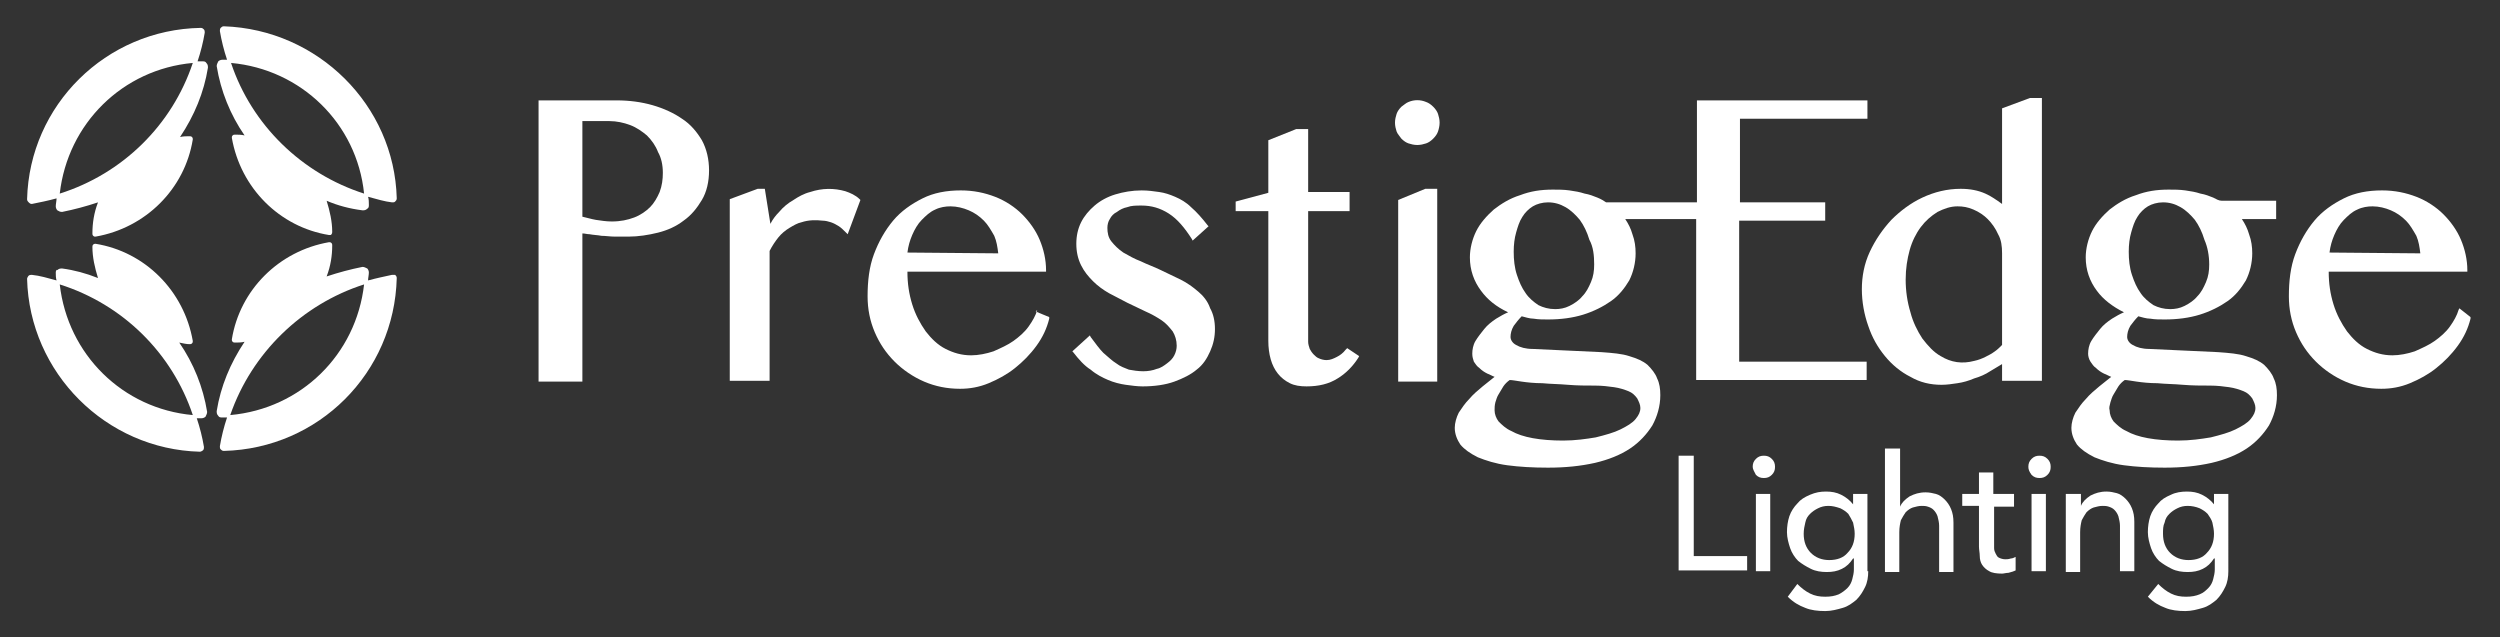 <?xml version="1.0" encoding="utf-8"?>
<!-- Generator: Adobe Illustrator 28.0.0, SVG Export Plug-In . SVG Version: 6.00 Build 0)  -->
<svg version="1.1" id="Layer_1" xmlns="http://www.w3.org/2000/svg" xmlns:xlink="http://www.w3.org/1999/xlink" x="0px" y="0px"
	 viewBox="0 0 313.8 80" style="enable-background:new 0 0 313.8 80;" xml:space="preserve">
<rect x="0" y="0" width="313.8" height="80" fill="#333333" stroke="none"/>
<style type="text/css">
	.st0{fill:#FFFFFF;}
</style>
<g>
	<g>
		<path class="st0" d="M210.6,57.2h2v12.6h6.7v1.8h-8.6V57.2z"/>
		<path class="st0" d="M220,58.6c0-0.4,0.1-0.7,0.4-1c0.3-0.3,0.6-0.4,1-0.4s0.7,0.1,1,0.4c0.3,0.3,0.4,0.6,0.4,1s-0.1,0.7-0.4,1
			c-0.3,0.3-0.6,0.4-1,0.4s-0.7-0.1-1-0.4C220.2,59.2,220,58.9,220,58.6z M220.4,62h1.8v9.7h-1.8V62z"/>
		<path class="st0" d="M234.5,71.7c0,0.7-0.1,1.4-0.4,2c-0.3,0.6-0.6,1.1-1.1,1.6c-0.5,0.4-1,0.8-1.7,1c-0.7,0.2-1.4,0.4-2.2,0.4
			c-0.9,0-1.8-0.1-2.5-0.4c-0.8-0.3-1.5-0.7-2.2-1.4l1.2-1.6c0.5,0.5,1,0.9,1.6,1.2c0.6,0.3,1.2,0.4,1.9,0.4c0.7,0,1.2-0.1,1.7-0.3
			c0.4-0.2,0.8-0.5,1.1-0.8c0.3-0.3,0.5-0.7,0.6-1.1c0.1-0.4,0.2-0.8,0.2-1.2v-1.4h-0.1c-0.4,0.6-0.8,1-1.4,1.3
			c-0.6,0.3-1.2,0.4-1.9,0.4c-0.7,0-1.4-0.1-2-0.4c-0.6-0.3-1.1-0.6-1.6-1c-0.4-0.4-0.8-1-1-1.6s-0.4-1.3-0.4-2c0-0.7,0.1-1.4,0.3-2
			c0.2-0.6,0.6-1.2,1-1.6c0.4-0.5,0.9-0.8,1.6-1.1s1.3-0.4,2-0.4c0.7,0,1.3,0.1,1.9,0.4c0.6,0.3,1.1,0.7,1.5,1.2h0V62h1.8V71.7z
			 M229.5,63.5c-0.5,0-0.9,0.1-1.3,0.3c-0.4,0.2-0.7,0.4-1,0.7c-0.3,0.3-0.5,0.6-0.6,1.1c-0.1,0.4-0.2,0.9-0.2,1.4
			c0,1,0.3,1.8,0.9,2.4c0.6,0.6,1.4,0.9,2.3,0.9c1,0,1.8-0.3,2.3-0.9c0.6-0.6,0.9-1.4,0.9-2.4c0-0.5-0.1-0.9-0.2-1.4
			c-0.2-0.4-0.4-0.8-0.6-1.1c-0.3-0.3-0.6-0.5-1-0.7C230.4,63.6,230,63.5,229.5,63.5z"/>
		<path class="st0" d="M236.7,56.3h1.8v7.3h0c0.2-0.5,0.6-0.9,1.2-1.3c0.6-0.3,1.2-0.5,2-0.5c0.5,0,0.9,0.1,1.3,0.2s0.8,0.4,1.1,0.7
			c0.3,0.3,0.6,0.7,0.8,1.2c0.2,0.5,0.3,1,0.3,1.7v6.2h-1.8V66c0-0.4-0.1-0.8-0.2-1.2c-0.1-0.3-0.3-0.6-0.5-0.8
			c-0.2-0.2-0.4-0.3-0.7-0.4c-0.3-0.1-0.5-0.1-0.8-0.1c-0.4,0-0.7,0.1-1.1,0.2c-0.3,0.1-0.6,0.3-0.9,0.6c-0.2,0.3-0.4,0.6-0.6,1
			c-0.1,0.4-0.2,0.9-0.2,1.5v5h-1.8V56.3z"/>
		<path class="st0" d="M252.9,63.6h-2.6V68c0,0.3,0,0.5,0,0.8c0,0.3,0.1,0.5,0.2,0.7c0.1,0.2,0.2,0.4,0.4,0.5
			c0.2,0.1,0.5,0.2,0.8,0.2c0.2,0,0.4,0,0.7-0.1c0.2,0,0.4-0.1,0.6-0.2v1.7c-0.2,0.1-0.5,0.2-0.9,0.3c-0.3,0-0.6,0.1-0.8,0.1
			c-0.7,0-1.3-0.1-1.6-0.3c-0.4-0.2-0.7-0.5-0.9-0.8c-0.2-0.3-0.3-0.7-0.3-1.1c0-0.4-0.1-0.8-0.1-1.2v-5.1h-2.1V62h2.1v-2.7h1.8V62
			h2.6V63.6z"/>
		<path class="st0" d="M254.6,58.6c0-0.4,0.1-0.7,0.4-1c0.3-0.3,0.6-0.4,1-0.4c0.4,0,0.7,0.1,1,0.4c0.3,0.3,0.4,0.6,0.4,1
			s-0.1,0.7-0.4,1c-0.3,0.3-0.6,0.4-1,0.4c-0.4,0-0.7-0.1-1-0.4C254.7,59.2,254.6,58.9,254.6,58.6z M255,62h1.8v9.7H255V62z"/>
		<path class="st0" d="M259.4,62h1.8v1.5h0c0.2-0.5,0.6-0.9,1.2-1.3c0.6-0.3,1.2-0.5,2-0.5c0.5,0,0.9,0.1,1.3,0.2
			c0.4,0.1,0.8,0.4,1.1,0.7c0.3,0.3,0.6,0.7,0.8,1.2c0.2,0.5,0.3,1,0.3,1.7v6.2h-1.8V66c0-0.4-0.1-0.8-0.2-1.2
			c-0.1-0.3-0.3-0.6-0.5-0.8c-0.2-0.2-0.4-0.3-0.7-0.4c-0.3-0.1-0.5-0.1-0.8-0.1c-0.4,0-0.7,0.1-1.1,0.2c-0.3,0.1-0.6,0.3-0.9,0.6
			c-0.2,0.3-0.4,0.6-0.6,1c-0.1,0.4-0.2,0.9-0.2,1.5v5h-1.8V62z"/>
		<path class="st0" d="M279.7,71.7c0,0.7-0.1,1.4-0.4,2c-0.3,0.6-0.6,1.1-1.1,1.6c-0.5,0.4-1,0.8-1.7,1c-0.7,0.2-1.4,0.4-2.2,0.4
			c-0.9,0-1.8-0.1-2.5-0.4c-0.8-0.3-1.5-0.7-2.2-1.4l1.3-1.6c0.5,0.5,1,0.9,1.6,1.2c0.6,0.3,1.2,0.4,1.9,0.4c0.7,0,1.2-0.1,1.7-0.3
			c0.5-0.2,0.8-0.5,1.1-0.8c0.3-0.3,0.5-0.7,0.6-1.1c0.1-0.4,0.2-0.8,0.2-1.2v-1.4h-0.1c-0.4,0.6-0.8,1-1.4,1.3
			c-0.6,0.3-1.2,0.4-1.9,0.4c-0.7,0-1.4-0.1-2-0.4c-0.6-0.3-1.1-0.6-1.6-1c-0.4-0.4-0.8-1-1-1.6c-0.2-0.6-0.4-1.3-0.4-2
			c0-0.7,0.1-1.4,0.3-2c0.2-0.6,0.6-1.2,1-1.6c0.4-0.5,0.9-0.8,1.6-1.1c0.6-0.3,1.3-0.4,2-0.4c0.7,0,1.3,0.1,1.9,0.4
			c0.6,0.3,1.1,0.7,1.5,1.2h0V62h1.8V71.7z M274.6,63.5c-0.5,0-0.9,0.1-1.3,0.3c-0.4,0.2-0.7,0.4-1,0.7c-0.3,0.3-0.5,0.6-0.6,1.1
			c-0.2,0.4-0.2,0.9-0.2,1.4c0,1,0.3,1.8,0.9,2.4c0.6,0.6,1.4,0.9,2.3,0.9c1,0,1.8-0.3,2.3-0.9c0.6-0.6,0.9-1.4,0.9-2.4
			c0-0.5-0.1-0.9-0.2-1.4c-0.1-0.4-0.4-0.8-0.6-1.1c-0.3-0.3-0.6-0.5-1-0.7C275.6,63.6,275.1,63.5,274.6,63.5z"/>
	</g>
	<g>
		<path class="st0" d="M106.1,24c-1.4-0.4-2.9-0.4-4.4,0.1c-0.8,0.2-1.5,0.6-2.1,1c-0.7,0.4-1.3,0.9-1.8,1.5
			c-0.4,0.4-0.8,0.9-1.1,1.5L96,23.7h-0.9l-3.5,1.3v22.8h5V31.5c0.3-0.6,0.7-1.2,1.1-1.7c0.4-0.5,0.9-0.9,1.4-1.2
			c0.5-0.3,1-0.6,1.5-0.7c0.9-0.3,1.8-0.3,2.7-0.2c0.3,0,0.7,0.1,1,0.2c0.3,0.1,0.7,0.3,1,0.5c0.3,0.2,0.6,0.5,0.9,0.8l0.2,0.2
			l1.6-4.3l-0.1-0.1C107.4,24.5,106.7,24.2,106.1,24z"/>
		<path class="st0" d="M130.2,38.9c-0.2,0.7-0.6,1.4-1.1,2.1c-0.5,0.7-1.2,1.3-1.9,1.8c-0.7,0.5-1.6,0.9-2.5,1.3
			c-0.9,0.3-1.9,0.5-2.8,0.5c-1.2,0-2.2-0.3-3.2-0.8c-1-0.5-1.8-1.3-2.5-2.2c-0.7-1-1.3-2.1-1.7-3.4c-0.4-1.3-0.6-2.6-0.6-4.1h17.4
			v-0.2c0-1.3-0.3-2.6-0.8-3.8c-0.5-1.2-1.3-2.3-2.2-3.2c-0.9-0.9-2.1-1.7-3.4-2.2c-1.3-0.5-2.7-0.8-4.3-0.8c-1.8,0-3.4,0.3-4.8,1
			c-1.4,0.7-2.7,1.6-3.7,2.8s-1.8,2.6-2.4,4.2c-0.6,1.6-0.8,3.4-0.8,5.3c0,1.6,0.3,3.1,0.9,4.5c0.6,1.4,1.4,2.6,2.5,3.7
			c1,1,2.3,1.9,3.7,2.5c1.4,0.6,2.9,0.9,4.5,0.9c1.2,0,2.4-0.2,3.6-0.7c1.2-0.5,2.3-1.1,3.3-1.9c1-0.8,1.9-1.7,2.7-2.8
			c0.8-1.1,1.3-2.2,1.6-3.4l0-0.2l-1.7-0.7L130.2,38.9z M113.9,31.7c0.1-0.8,0.3-1.5,0.6-2.2c0.3-0.7,0.7-1.4,1.2-1.9
			c0.5-0.5,1-1,1.7-1.3c0.6-0.3,1.3-0.4,1.9-0.4c0.8,0,1.6,0.2,2.3,0.5c0.7,0.3,1.3,0.7,1.9,1.3c0.5,0.5,0.9,1.2,1.3,1.9
			c0.3,0.7,0.4,1.4,0.5,2.2L113.9,31.7z"/>
		<path class="st0" d="M150.4,36.6c-0.7-0.6-1.4-1.1-2.2-1.5c-0.8-0.4-1.7-0.8-2.5-1.2c-0.8-0.4-1.7-0.7-2.5-1.1
			c-0.8-0.3-1.5-0.7-2.2-1.1c-0.6-0.4-1.1-0.9-1.5-1.4c-0.4-0.5-0.5-1.1-0.5-1.7c0-0.4,0.1-0.8,0.3-1.1c0.2-0.4,0.5-0.7,0.9-0.9
			c0.4-0.3,0.8-0.5,1.3-0.6c0.5-0.2,1.1-0.2,1.8-0.2c1.2,0,2.3,0.3,3.4,1c1.1,0.7,2,1.8,2.9,3.2l0.1,0.2l2-1.8l-0.1-0.1
			c-0.7-0.9-1.4-1.7-2.1-2.3c-0.6-0.6-1.3-1-2-1.3c-0.7-0.3-1.3-0.5-2-0.6c-0.7-0.1-1.4-0.2-2.2-0.2c-1.2,0-2.3,0.2-3.3,0.5
			c-1,0.3-1.9,0.8-2.6,1.4c-0.7,0.6-1.3,1.3-1.7,2.1c-0.4,0.8-0.6,1.7-0.6,2.7c0,1,0.2,1.9,0.6,2.7c0.4,0.8,0.9,1.4,1.5,2
			c0.6,0.6,1.3,1.1,2,1.5c0.8,0.4,1.5,0.8,2.3,1.2c0.8,0.4,1.5,0.7,2.3,1.1c0.7,0.3,1.4,0.7,2,1.1c0.6,0.4,1,0.9,1.4,1.4
			c0.3,0.5,0.5,1.1,0.5,1.8c0,0.4-0.1,0.8-0.3,1.2c-0.2,0.4-0.5,0.7-0.9,1c-0.4,0.3-0.8,0.6-1.3,0.7c-0.5,0.2-1.1,0.3-1.7,0.3
			c-0.6,0-1.3-0.1-1.8-0.2c-0.5-0.2-1.1-0.4-1.6-0.8c-0.5-0.3-1-0.8-1.6-1.3c-0.5-0.5-1-1.2-1.6-2l-0.1-0.2l-2.2,2l0.1,0.1
			c0.7,0.9,1.4,1.7,2.2,2.2c0.7,0.6,1.5,1,2.2,1.3c0.7,0.3,1.5,0.5,2.2,0.6c0.7,0.1,1.5,0.2,2.1,0.2c1.5,0,2.9-0.2,4-0.6
			c1.1-0.4,2.1-0.9,2.8-1.5c0.8-0.6,1.3-1.4,1.7-2.3c0.4-0.9,0.6-1.8,0.6-2.8c0-1-0.2-1.9-0.6-2.6C151.6,37.8,151,37.1,150.4,36.6z"
			/>
		<path class="st0" d="M168.9,43.9c-0.3,0.4-0.7,0.7-1.1,0.9c-0.4,0.2-0.8,0.4-1.3,0.4c-0.3,0-0.7-0.1-0.9-0.2
			c-0.3-0.1-0.5-0.3-0.7-0.5c-0.2-0.2-0.4-0.5-0.5-0.7c-0.1-0.3-0.2-0.6-0.2-0.9V26.5h5.2v-2.4h-5.2v-7.9h-1.5l-3.5,1.4v6.6
			l-4.1,1.1v1.2h4.1v16.3c0,0.8,0.1,1.6,0.3,2.3c0.2,0.7,0.5,1.3,0.9,1.8c0.4,0.5,0.9,0.9,1.5,1.2c0.6,0.3,1.3,0.4,2.1,0.4
			c1.5,0,2.8-0.3,3.9-1c1-0.6,1.9-1.5,2.6-2.6l0.1-0.2l-1.5-1L168.9,43.9z"/>
		<polygon class="st0" points="175.5,25.1 175.5,47.9 180.4,47.9 180.4,23.7 178.9,23.7 		"/>
		<path class="st0" d="M179.9,13.4c-0.3-0.3-0.6-0.5-0.9-0.6c-0.7-0.3-1.5-0.3-2.2,0c-0.3,0.1-0.6,0.4-0.9,0.6
			c-0.3,0.3-0.5,0.6-0.6,0.9c-0.1,0.3-0.2,0.7-0.2,1.1c0,0.4,0.1,0.8,0.2,1.1c0.1,0.3,0.4,0.6,0.6,0.9c0.3,0.3,0.6,0.5,0.9,0.6
			c0.3,0.1,0.7,0.2,1.1,0.2c0.4,0,0.8-0.1,1.1-0.2c0.3-0.1,0.6-0.3,0.9-0.6c0.3-0.3,0.5-0.6,0.6-0.9c0.1-0.3,0.2-0.7,0.2-1.1
			c0-0.4-0.1-0.8-0.2-1.1C180.4,14,180.2,13.7,179.9,13.4z"/>
		<path class="st0" d="M85.6,14.9c-1-0.7-2.3-1.3-3.7-1.7c-1.4-0.4-2.9-0.6-4.5-0.6h-9.8v35.3h5.5V29.3c0.3,0,0.6,0.1,0.9,0.1
			c0.5,0.1,1,0.1,1.5,0.2c0.5,0,1.1,0.1,1.7,0.1c0.6,0,1.1,0,1.7,0c1.2,0,2.5-0.2,3.7-0.5c1.2-0.3,2.3-0.8,3.2-1.5
			c1-0.7,1.7-1.6,2.3-2.6c0.6-1,0.9-2.3,0.9-3.7c0-1.4-0.3-2.7-0.9-3.8C87.5,16.6,86.7,15.6,85.6,14.9z M83.2,21.7
			c0,0.8-0.1,1.6-0.4,2.4c-0.3,0.7-0.7,1.4-1.2,1.9c-0.5,0.5-1.2,1-2,1.3c-0.8,0.3-1.7,0.5-2.8,0.5c-0.7,0-1.3-0.1-2-0.2
			c-0.6-0.1-1.2-0.3-1.7-0.4v-12h3.4c0.9,0,1.8,0.2,2.6,0.5c0.8,0.3,1.5,0.8,2.1,1.3c0.6,0.6,1.1,1.3,1.4,2.1
			C83,19.8,83.2,20.7,83.2,21.7z"/>
		<path class="st0" d="M218.5,27.7h4v0h6.6v-2.3h-10.7V14.9h16v-2.3H213v12.8h-11.4c-0.3-0.2-0.6-0.4-1.1-0.6
			c-0.5-0.2-1-0.4-1.6-0.5c-0.6-0.2-1.2-0.3-1.9-0.4c-0.7-0.1-1.4-0.1-2.1-0.1c-1.5,0-2.8,0.2-4.1,0.7c-1.3,0.4-2.4,1.1-3.3,1.8
			c-0.9,0.8-1.7,1.7-2.2,2.7c-0.5,1-0.8,2.2-0.8,3.3c0,1.6,0.5,3,1.4,4.2c0.8,1.1,1.9,2,3.4,2.7c-0.5,0.2-1,0.5-1.5,0.8
			c-0.6,0.4-1.1,0.8-1.5,1.3c-0.4,0.5-0.8,1-1.1,1.5c-0.3,0.5-0.4,1.1-0.4,1.6c0,0.4,0.1,0.7,0.2,1c0.2,0.3,0.4,0.6,0.7,0.8
			c0.3,0.3,0.6,0.5,1,0.7c0.3,0.1,0.6,0.3,0.9,0.4c-0.5,0.4-1,0.8-1.5,1.2c-0.6,0.5-1.2,1-1.7,1.6c-0.5,0.5-0.9,1.1-1.3,1.7
			c-0.3,0.6-0.5,1.3-0.5,1.9c0,0.8,0.3,1.5,0.7,2.1c0.5,0.6,1.2,1.1,2.2,1.6c1,0.4,2.2,0.8,3.7,1c1.5,0.2,3.2,0.3,5.1,0.3
			c2.2,0,4.1-0.2,5.9-0.6c1.7-0.4,3.2-1,4.4-1.8c1.2-0.8,2.1-1.8,2.8-2.9c0.6-1.1,1-2.4,1-3.8c0-0.8-0.1-1.5-0.4-2.1
			c-0.2-0.6-0.7-1.2-1.2-1.7c-0.6-0.5-1.3-0.8-2.3-1.1c-0.9-0.3-2.1-0.4-3.5-0.5l-8.6-0.4c-0.9,0-1.6-0.2-2.1-0.5
			c-0.4-0.2-0.7-0.6-0.7-1c0-0.4,0.1-0.9,0.4-1.4c0.3-0.4,0.6-0.8,1-1.2c0.4,0.1,1,0.3,1.5,0.3c0.6,0.1,1.2,0.1,1.8,0.1
			c1.6,0,3.1-0.2,4.4-0.6c1.3-0.4,2.5-1,3.5-1.7c1-0.7,1.7-1.6,2.3-2.6c0.5-1,0.8-2.2,0.8-3.4c0-0.8-0.1-1.6-0.4-2.4
			c-0.2-0.7-0.5-1.3-0.9-1.9h8.9v20.2h21.4v-2.3h-16V27.7z M187.7,50.5c0.1-0.3,0.2-0.7,0.4-1c0.2-0.3,0.4-0.7,0.6-1
			c0.2-0.3,0.5-0.6,0.8-0.8c0.3,0,0.8,0.1,1.5,0.2c0.7,0.1,1.6,0.2,2.6,0.2c1,0.1,2.1,0.1,3.2,0.2c1.2,0.1,2.3,0.1,3.4,0.1
			c0.9,0,1.7,0.1,2.4,0.2c0.7,0.1,1.3,0.3,1.8,0.5c0.5,0.2,0.8,0.5,1.1,0.9c0.2,0.4,0.4,0.8,0.4,1.2c0,0.5-0.2,0.9-0.6,1.4
			c-0.4,0.5-1.1,0.9-1.9,1.3c-0.8,0.4-1.9,0.7-3.1,1c-1.2,0.2-2.6,0.4-4.1,0.4c-1.4,0-2.7-0.1-3.8-0.3c-1.1-0.2-2-0.5-2.7-0.9
			c-0.7-0.3-1.2-0.8-1.6-1.2c-0.3-0.4-0.5-0.9-0.5-1.4C187.6,51.2,187.6,50.9,187.7,50.5z M200.1,33.2c0,0.8-0.1,1.5-0.4,2.2
			c-0.3,0.7-0.6,1.3-1.1,1.8c-0.4,0.5-1,0.9-1.6,1.2c-0.6,0.3-1.2,0.4-1.8,0.4c-0.8,0-1.5-0.2-2.1-0.5c-0.6-0.4-1.2-0.9-1.6-1.5
			c-0.5-0.7-0.8-1.4-1.1-2.3c-0.3-0.9-0.4-1.9-0.4-2.9c0-0.9,0.1-1.7,0.3-2.4c0.2-0.7,0.4-1.4,0.8-2c0.3-0.5,0.8-1,1.3-1.3
			c0.5-0.3,1.2-0.5,1.9-0.5c0.8,0,1.5,0.2,2.2,0.6c0.7,0.4,1.3,1,1.8,1.6c0.5,0.7,0.9,1.5,1.2,2.5C200,31,200.1,32.1,200.1,33.2z"/>
		<path class="st0" d="M251.3,13.6v12c-0.7-0.5-1.4-1-2.1-1.3c-0.9-0.4-1.9-0.6-3.1-0.6c-1.7,0-3.3,0.4-4.8,1.1
			c-1.5,0.7-2.8,1.7-3.9,2.8c-1.1,1.2-2,2.5-2.7,4c-0.7,1.5-1,3.1-1,4.7c0,1.6,0.3,3.2,0.8,4.6c0.5,1.5,1.2,2.7,2.1,3.8
			c0.9,1.1,2,2,3.2,2.6c1.2,0.7,2.5,1,3.9,1c0.7,0,1.3-0.1,2-0.2c0.7-0.1,1.4-0.3,2.1-0.6c0.7-0.2,1.4-0.5,2-0.9
			c0.5-0.3,1-0.6,1.5-0.9v2.1h5V12.3h-1.5L251.3,13.6z M251.3,31.8v11.5c-0.3,0.3-0.6,0.6-0.9,0.8c-0.4,0.3-0.8,0.5-1.2,0.7
			c-0.4,0.2-0.9,0.4-1.4,0.5c-1.5,0.4-2.9,0.2-4.2-0.6c-0.9-0.5-1.6-1.3-2.3-2.2c-0.6-0.9-1.2-2.1-1.5-3.3c-0.4-1.3-0.6-2.7-0.6-4.1
			c0-1.4,0.2-2.6,0.5-3.7c0.3-1.1,0.8-2.1,1.4-2.9c0.6-0.8,1.3-1.4,2.1-1.9c0.8-0.4,1.6-0.7,2.5-0.7c0.7,0,1.3,0.1,2,0.4
			c0.7,0.3,1.3,0.7,1.8,1.2c0.5,0.5,1,1.2,1.3,1.9C251.2,30.1,251.3,30.9,251.3,31.8z"/>
		<path class="st0" d="M277.8,24.8c-0.5-0.2-1-0.4-1.6-0.5c-0.6-0.2-1.2-0.3-1.9-0.4c-0.7-0.1-1.4-0.1-2.1-0.1
			c-1.5,0-2.8,0.2-4.1,0.7c-1.3,0.4-2.4,1.1-3.3,1.8c-0.9,0.8-1.7,1.7-2.2,2.7c-0.5,1-0.8,2.2-0.8,3.3c0,1.6,0.5,3,1.4,4.2
			c0.8,1.1,2,2,3.4,2.7c-0.5,0.2-1,0.5-1.5,0.8c-0.6,0.4-1.1,0.8-1.5,1.3c-0.4,0.5-0.8,1-1.1,1.5c-0.3,0.5-0.4,1.1-0.4,1.6
			c0,0.3,0.1,0.7,0.3,1c0.2,0.3,0.4,0.6,0.7,0.8c0.3,0.3,0.6,0.5,1,0.7c0.3,0.1,0.6,0.3,0.9,0.4c-0.5,0.4-1,0.8-1.5,1.2
			c-0.6,0.5-1.2,1-1.7,1.6c-0.5,0.5-0.9,1.1-1.3,1.7c-0.3,0.6-0.5,1.3-0.5,1.9c0,0.8,0.3,1.5,0.7,2.1c0.5,0.6,1.2,1.1,2.2,1.6
			c1,0.4,2.2,0.8,3.7,1c1.5,0.2,3.2,0.3,5.1,0.3c2.2,0,4.1-0.2,5.9-0.6c1.7-0.4,3.2-1,4.4-1.8c1.2-0.8,2.1-1.8,2.8-2.9
			c0.6-1.1,1-2.4,1-3.8c0-0.8-0.1-1.5-0.4-2.1c-0.2-0.6-0.7-1.2-1.2-1.7c-0.6-0.5-1.3-0.8-2.3-1.1c-0.9-0.3-2.1-0.4-3.5-0.5
			l-8.6-0.4c-0.9,0-1.6-0.2-2.1-0.5c-0.4-0.2-0.7-0.6-0.7-1c0-0.4,0.1-0.9,0.4-1.4c0.3-0.4,0.6-0.8,1-1.2c0.4,0.1,1,0.3,1.5,0.3
			c0.6,0.1,1.2,0.1,1.8,0.1c1.6,0,3.1-0.2,4.4-0.6c1.3-0.4,2.5-1,3.5-1.7c1-0.7,1.7-1.6,2.3-2.6c0.5-1,0.8-2.2,0.8-3.4
			c0-0.8-0.1-1.6-0.4-2.4c-0.2-0.7-0.5-1.3-0.9-1.9h4.3v-2.3h-6.8C278.5,25.2,278.2,25,277.8,24.8z M264.9,50.5
			c0.1-0.3,0.2-0.7,0.4-1c0.2-0.3,0.4-0.7,0.6-1c0.2-0.3,0.5-0.6,0.8-0.8c0.3,0,0.8,0.1,1.5,0.2c0.7,0.1,1.6,0.2,2.6,0.2
			c1,0.1,2.1,0.1,3.2,0.2c1.2,0.1,2.3,0.1,3.4,0.1c0.9,0,1.7,0.1,2.4,0.2c0.7,0.1,1.3,0.3,1.8,0.5c0.5,0.2,0.8,0.5,1.1,0.9
			c0.2,0.4,0.4,0.8,0.4,1.2c0,0.5-0.2,0.9-0.6,1.4c-0.4,0.5-1.1,0.9-1.9,1.3c-0.8,0.4-1.9,0.7-3.1,1c-1.2,0.2-2.6,0.4-4.1,0.4
			c-1.4,0-2.7-0.1-3.8-0.3c-1.1-0.2-2-0.5-2.7-0.9c-0.7-0.3-1.2-0.8-1.6-1.2c-0.3-0.4-0.5-0.9-0.5-1.4
			C264.7,51.2,264.8,50.9,264.9,50.5z M277.3,33.2c0,0.8-0.1,1.5-0.4,2.2c-0.3,0.7-0.6,1.3-1.1,1.8c-0.4,0.5-1,0.9-1.6,1.2
			c-0.6,0.3-1.2,0.4-1.8,0.4c-0.8,0-1.5-0.2-2.1-0.5c-0.6-0.4-1.2-0.9-1.6-1.5c-0.5-0.7-0.8-1.4-1.1-2.3c-0.3-0.9-0.4-1.9-0.4-2.9
			c0-0.9,0.1-1.7,0.3-2.4c0.2-0.7,0.4-1.4,0.8-2c0.3-0.5,0.8-1,1.3-1.3c0.5-0.3,1.2-0.5,1.9-0.5c0.8,0,1.5,0.2,2.2,0.6
			c0.7,0.4,1.3,1,1.8,1.6c0.5,0.7,0.9,1.5,1.2,2.5C277.1,31,277.3,32.1,277.3,33.2z"/>
		<path class="st0" d="M308.7,38.7l-0.1,0.2c-0.2,0.7-0.6,1.4-1.1,2.1c-0.5,0.7-1.2,1.3-1.9,1.8c-0.7,0.5-1.6,0.9-2.5,1.3
			c-0.9,0.3-1.9,0.5-2.8,0.5c-1.2,0-2.2-0.3-3.2-0.8c-1-0.5-1.8-1.3-2.5-2.2c-0.7-1-1.3-2.1-1.7-3.4c-0.4-1.3-0.6-2.6-0.6-4.1h17.4
			v-0.2c0-1.3-0.3-2.6-0.8-3.8c-0.5-1.2-1.3-2.3-2.2-3.2c-0.9-0.9-2.1-1.7-3.4-2.2c-1.3-0.5-2.7-0.8-4.3-0.8c-1.8,0-3.4,0.3-4.8,1
			c-1.4,0.7-2.7,1.6-3.7,2.8c-1,1.2-1.8,2.6-2.4,4.2c-0.6,1.6-0.8,3.4-0.8,5.3c0,1.6,0.3,3.1,0.9,4.5c0.6,1.4,1.4,2.6,2.5,3.7
			c1,1,2.3,1.9,3.7,2.5c1.4,0.6,2.9,0.9,4.5,0.9c1.2,0,2.4-0.2,3.6-0.7c1.2-0.5,2.3-1.1,3.3-1.9c1-0.8,1.9-1.7,2.7-2.8
			c0.8-1.1,1.3-2.2,1.6-3.4l0-0.2L308.7,38.7z M292.4,31.7c0.1-0.8,0.3-1.5,0.6-2.2c0.3-0.7,0.7-1.4,1.2-1.9c0.5-0.5,1-1,1.7-1.3
			c0.6-0.3,1.3-0.4,1.9-0.4c0.8,0,1.6,0.2,2.3,0.5c0.7,0.3,1.3,0.7,1.9,1.3c0.5,0.5,0.9,1.2,1.3,1.9c0.3,0.7,0.4,1.4,0.5,2.2
			L292.4,31.7z"/>
		<path class="st0" d="M23.8,43.2L23.8,43.2c0.1,0,0.2,0,0.3-0.1c0.1-0.1,0.1-0.2,0.1-0.3c-1.1-6.3-6-11.2-12.2-12.2
			c-0.1,0-0.2,0-0.3,0.1c-0.1,0.1-0.1,0.2-0.1,0.3c0,1.3,0.3,2.6,0.7,3.9c-1.5-0.6-3-1-4.5-1.2c-0.2,0-0.4,0-0.6,0.2
			C7.1,33.8,7,34,7,34.2c0,0.3,0,0.7,0.1,1C6,34.9,5,34.6,4,34.5c-0.1,0-0.3,0-0.4,0.1S3.4,34.9,3.4,35c0.3,11.8,9.9,21.4,21.7,21.7
			c0,0,0,0,0,0c0.1,0,0.3-0.1,0.4-0.2c0.1-0.1,0.1-0.3,0.1-0.4c-0.2-1.2-0.5-2.4-0.9-3.6c0,0,0,0,0,0c0.2,0,0.4,0,0.6,0
			c0.2,0,0.4-0.1,0.5-0.2c0.1-0.2,0.2-0.4,0.2-0.6c-0.5-3.1-1.7-6.1-3.5-8.7C23,43.1,23.4,43.2,23.8,43.2z M7.5,35.7
			c7.9,2.5,14.1,8.6,16.7,16.4C15.4,51.3,8.5,44.5,7.5,35.7z"/>
		<path class="st0" d="M4,25.6C4,25.6,4,25.6,4,25.6L4,25.6c1-0.2,2-0.4,3.1-0.7c0,0.3-0.1,0.7-0.1,1c0,0.2,0.1,0.4,0.2,0.5
			c0.2,0.1,0.3,0.2,0.6,0.2c1.5-0.3,3-0.7,4.5-1.2c-0.5,1.3-0.7,2.6-0.7,3.9c0,0.1,0,0.2,0.1,0.3c0.1,0.1,0.2,0.1,0.2,0.1
			c0,0,0,0,0.1,0c6.3-1.1,11.2-6,12.2-12.2c0-0.1,0-0.2-0.1-0.3c-0.1-0.1-0.2-0.1-0.3-0.1c0,0,0,0,0,0c-0.4,0-0.8,0-1.2,0.1
			c1.8-2.7,3-5.6,3.5-8.7c0-0.2,0-0.4-0.2-0.6c-0.1-0.2-0.3-0.2-0.5-0.2c0,0,0,0,0,0c-0.2,0-0.4,0-0.6,0c0,0,0,0,0,0
			c0.4-1.2,0.7-2.4,0.9-3.6c0-0.1,0-0.3-0.1-0.4s-0.2-0.2-0.4-0.2C13.3,3.7,3.7,13.2,3.4,25c0,0.2,0.1,0.3,0.2,0.4
			C3.7,25.5,3.8,25.6,4,25.6z M7.5,24.3c1-8.8,7.9-15.6,16.7-16.4C21.6,15.7,15.4,21.8,7.5,24.3z"/>
		<path class="st0" d="M28.1,3.3C28.1,3.3,28.1,3.3,28.1,3.3c-0.2,0-0.3,0.1-0.4,0.2c-0.1,0.1-0.1,0.3-0.1,0.4
			c0.2,1.2,0.5,2.4,0.9,3.6c0,0,0,0,0,0c-0.2,0-0.4,0-0.6,0c-0.2,0-0.4,0.1-0.5,0.2c-0.1,0.2-0.2,0.4-0.2,0.6
			c0.5,3.1,1.7,6.1,3.5,8.7c-0.4-0.1-0.8-0.1-1.2-0.1h0c-0.1,0-0.2,0-0.3,0.1c-0.1,0.1-0.1,0.2-0.1,0.3c1.1,6.3,6,11.2,12.2,12.2
			c0,0,0,0,0.1,0c0.1,0,0.2,0,0.2-0.1c0.1-0.1,0.1-0.2,0.1-0.3c0-1.3-0.3-2.6-0.7-3.9c1.4,0.6,2.9,1,4.5,1.2c0.2,0,0.4,0,0.6-0.2
			c0.2-0.1,0.2-0.3,0.2-0.5c0-0.3,0-0.7-0.1-1c1.1,0.3,2.1,0.6,3,0.7c0,0,0.1,0,0.1,0c0.1,0,0.2,0,0.3-0.1c0.1-0.1,0.2-0.2,0.2-0.4
			C49.5,13.2,39.9,3.7,28.1,3.3z M29,7.9c8.8,0.8,15.8,7.6,16.7,16.4C37.9,21.8,31.6,15.7,29,7.9z"/>
		<path class="st0" d="M49.2,34.5L49.2,34.5c-0.9,0.2-1.9,0.4-3,0.7c0-0.3,0.1-0.7,0.1-1c0-0.2-0.1-0.4-0.2-0.5
			c-0.2-0.1-0.4-0.2-0.6-0.2c-1.5,0.3-3,0.7-4.5,1.2c0.5-1.3,0.7-2.6,0.7-3.9c0-0.1,0-0.2-0.1-0.3c-0.1-0.1-0.2-0.1-0.3-0.1
			c-6.3,1.1-11.2,6-12.2,12.2c0,0.1,0,0.2,0.1,0.3c0.1,0.1,0.2,0.1,0.3,0.1c0,0,0,0,0,0c0.4,0,0.8,0,1.2-0.1c-1.8,2.7-3,5.6-3.5,8.7
			c0,0.2,0,0.4,0.2,0.6c0.1,0.2,0.3,0.2,0.5,0.2c0.2,0,0.4,0,0.6,0c0,0,0,0,0,0c-0.4,1.2-0.7,2.4-0.9,3.6c0,0.2,0,0.3,0.1,0.4
			c0.1,0.1,0.2,0.2,0.4,0.2c0,0,0,0,0,0c11.9-0.3,21.4-9.8,21.7-21.7c0-0.2-0.1-0.3-0.2-0.4C49.5,34.5,49.3,34.5,49.2,34.5z
			 M27.8,52.2L27.8,52.2L27.8,52.2L27.8,52.2z M45.5,33.9L45.5,33.9L45.5,33.9L45.5,33.9z M45.7,35.7c-1,8.8-7.9,15.6-16.8,16.4
			C31.6,44.3,37.9,38.2,45.7,35.7z"/>
	</g>
</g>
</svg>

